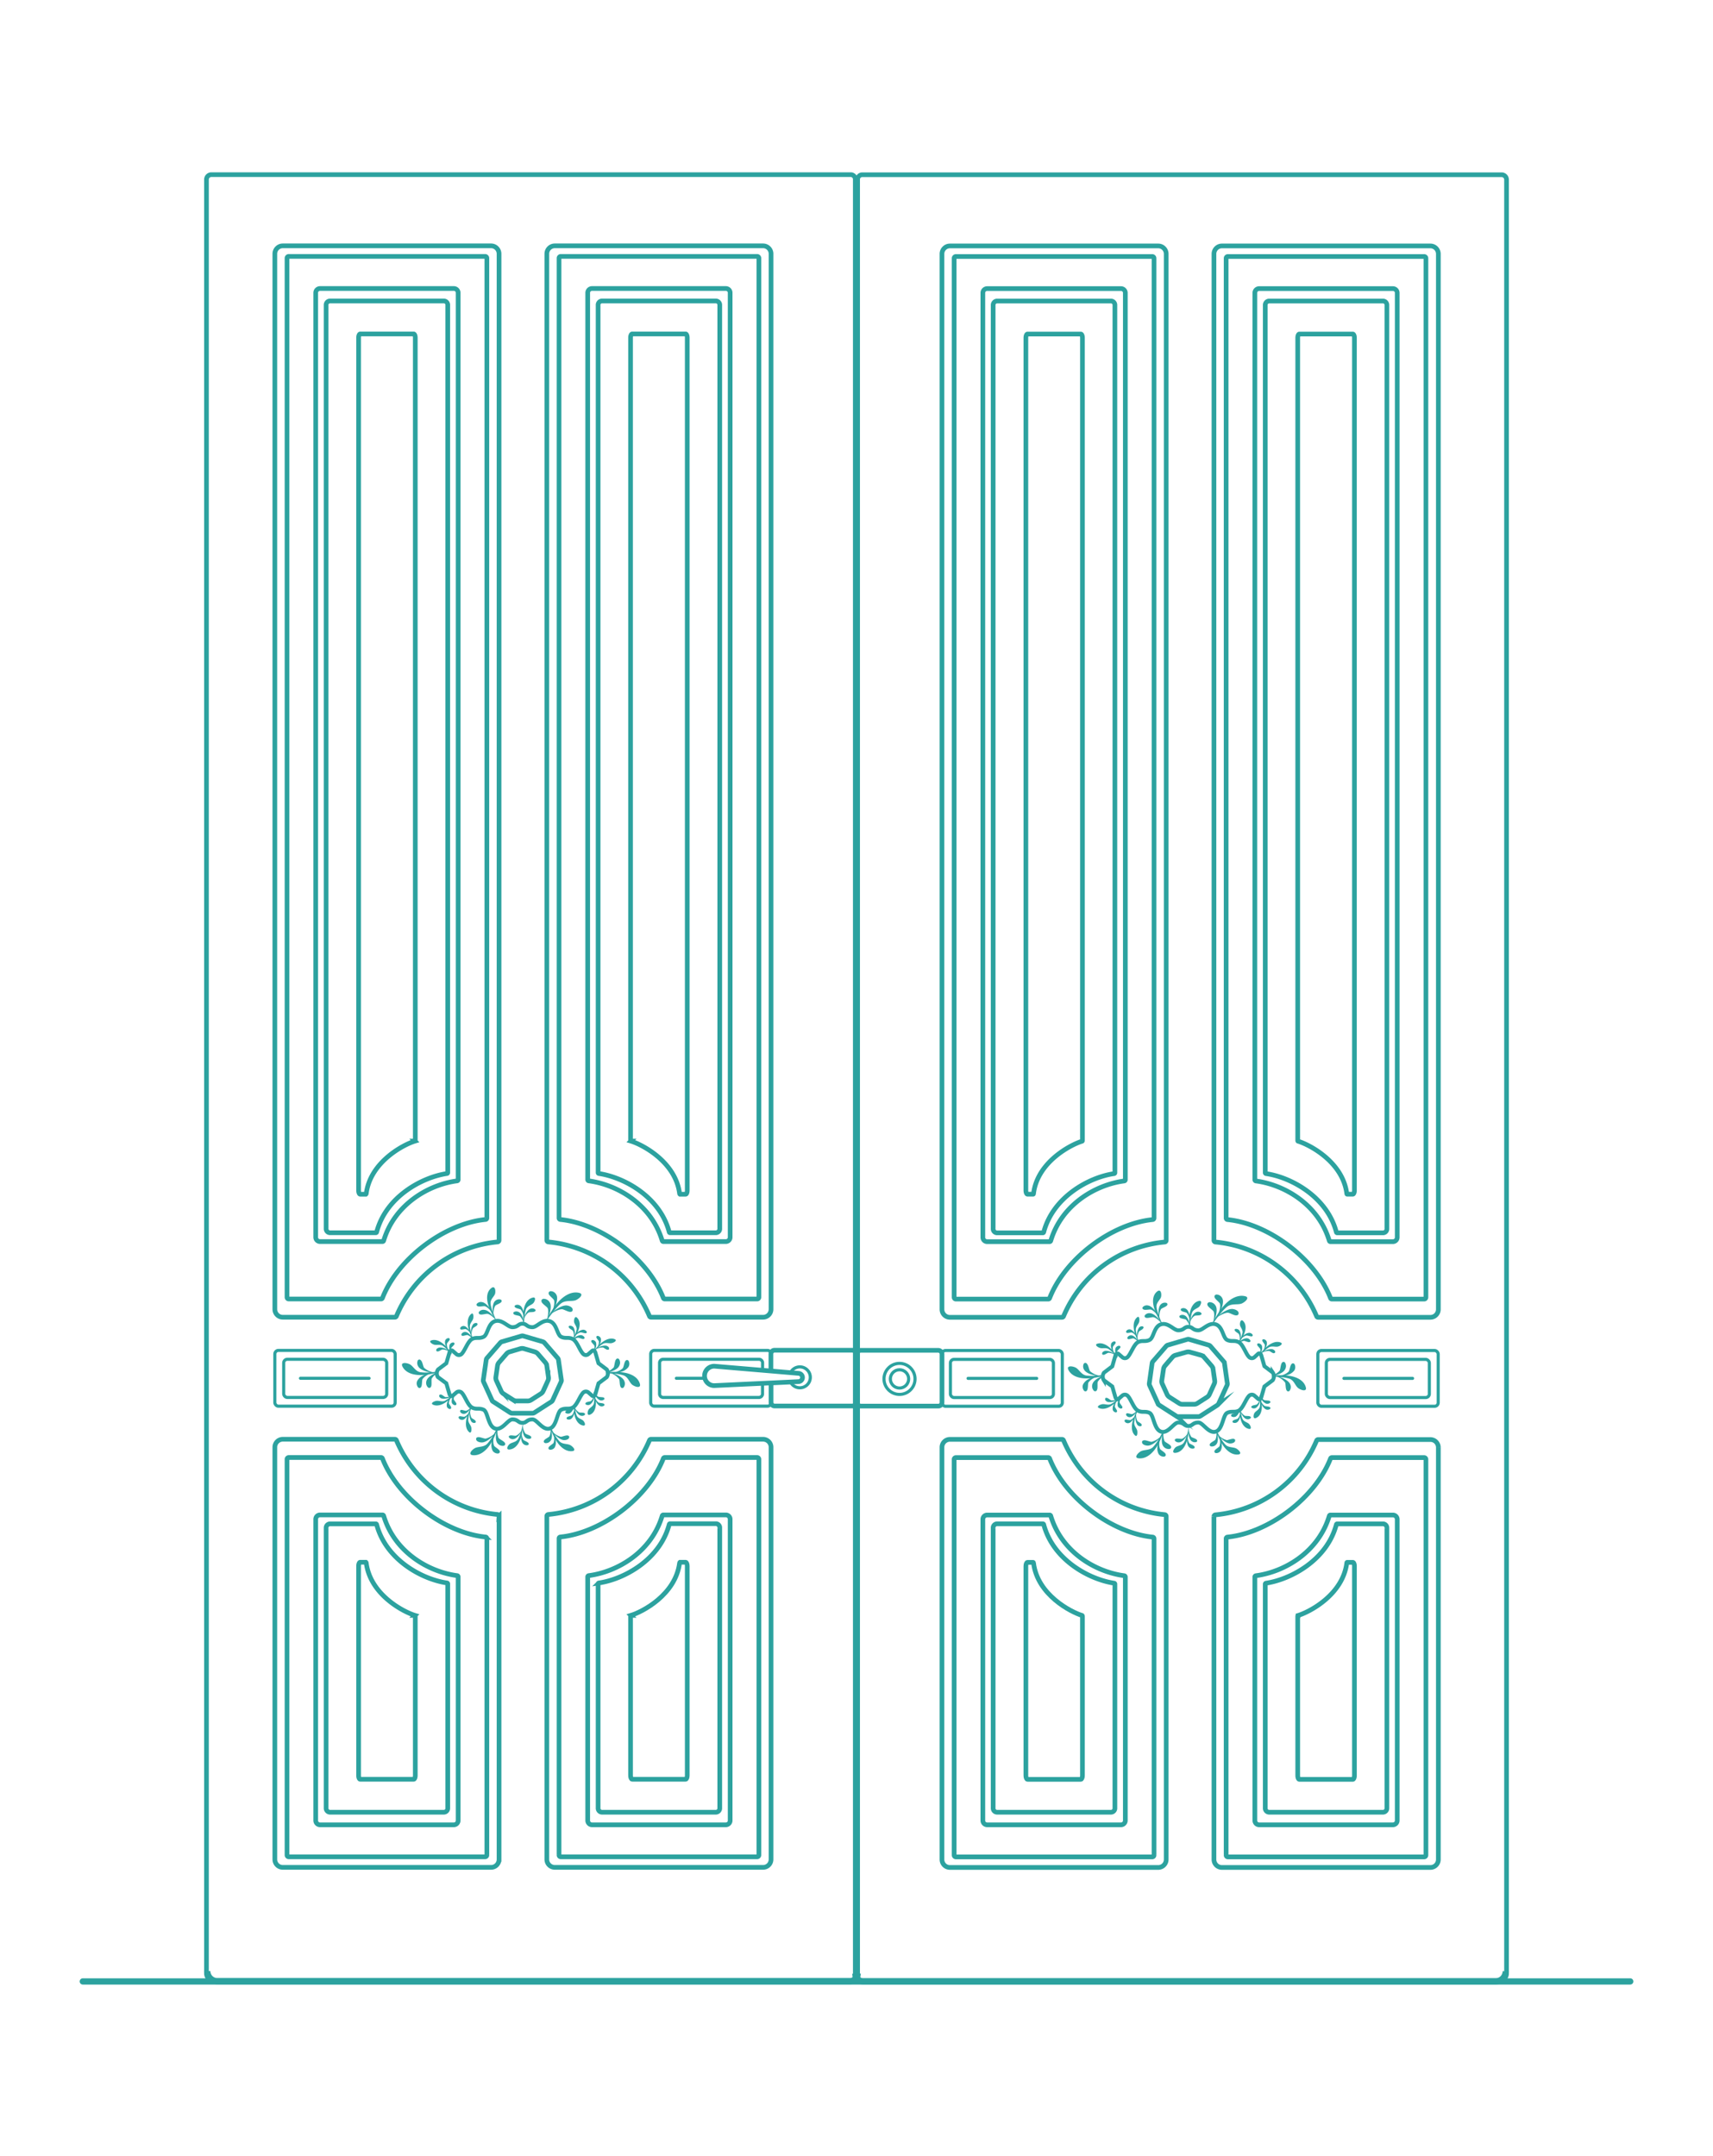 <svg id="Calque_1" data-name="Calque 1" xmlns="http://www.w3.org/2000/svg" viewBox="0 0 548.49 690.38"><defs><style>.cls-1{fill:#2ca29f}.cls-2,.cls-3,.cls-4,.cls-5,.cls-6{fill:none;stroke:#2ca29f;stroke-miterlimit:10}.cls-2{stroke-width:1.5px}.cls-4{stroke-linecap:round}.cls-5{stroke-width:1.25px}.cls-6{stroke-width:2px}</style></defs><path class="cls-1" d="M272.39 56.68a.72.72 0 01.72.72v575.31a1 1 0 01-1 1H68.61a1.76 1.76 0 01-1.75-1.75V57.5a.82.82 0 01.82-.82h204.71m0-1.5H67.68a2.32 2.32 0 00-2.32 2.32v574.43a3.26 3.26 0 003.25 3.25h203.53a2.47 2.47 0 002.47-2.47V57.4a2.22 2.22 0 00-2.22-2.22z"/><path class="cls-2" d="M159.79 397.18V81.28a2.55 2.55 0 00-2.55-2.55h-66.7A2.55 2.55 0 0088 81.28v338a2.55 2.55 0 002.54 2.55h35.9a.53.53 0 00.49-.33 39.09 39.09 0 0132.37-23.78.53.53 0 00.49-.54z"/><path class="cls-2" d="M155.89 390.06V82.66a.56.56 0 00-.56-.55H92.46a.56.56 0 00-.56.55v332.78a.56.56 0 00.56.55H122a.48.48 0 00.45-.3c4.92-12.67 19.84-23.84 33-25.16a.46.46 0 00.44-.47z"/><path class="cls-2" d="M146.7 377.77v-284a1.38 1.38 0 00-1.38-1.38h-42.85a1.38 1.38 0 00-1.38 1.38v302.45a1.38 1.38 0 001.38 1.38h20a.4.4 0 00.38-.28c3.46-11.56 14.25-17.94 23.54-19.16a.4.4 0 00.31-.39z"/><path class="cls-2" d="M143.13 375.81a.28.28 0 00.24-.28V97.73a1.27 1.27 0 00-1.18-1.35H105.6a1.27 1.27 0 00-1.18 1.35v295.7a1.27 1.27 0 001.18 1.35h14.73a.28.28 0 00.27-.21c2.98-11.36 14.53-17.57 22.53-18.76z"/><path class="cls-2" d="M132.87 365.43c.06 0 .1-.13.1-.26v-257c0-.68-.23-1.22-.51-1.22h-17.13c-.28 0-.51.54-.51 1.22v273.05c0 .67.23 1.22.51 1.22h1.82s.1-.08.12-.2c1.31-10.24 12.07-15.75 15.6-16.81zm42.22 31.75V81.28a2.55 2.55 0 012.54-2.55h66.7a2.55 2.55 0 012.55 2.55v338a2.55 2.55 0 01-2.55 2.55h-35.89a.53.53 0 01-.49-.33 39.09 39.09 0 00-32.37-23.78.53.53 0 01-.49-.54z"/><path class="cls-2" d="M179 390.06V82.66a.56.56 0 01.56-.55h62.87a.56.56 0 01.56.55v332.78a.56.56 0 01-.56.55h-29.58a.48.48 0 01-.45-.3c-4.92-12.67-19.85-23.84-33-25.16a.46.46 0 01-.4-.47z"/><path class="cls-2" d="M188.18 377.77v-284a1.38 1.38 0 011.38-1.38h42.85a1.38 1.38 0 011.38 1.38v302.45a1.38 1.38 0 01-1.38 1.38h-20a.4.4 0 01-.38-.28c-3.46-11.56-14.25-17.94-23.54-19.16a.4.4 0 01-.31-.39z"/><path class="cls-2" d="M191.75 375.81a.28.28 0 01-.24-.28V97.73a1.27 1.27 0 011.18-1.35h36.59a1.27 1.27 0 011.18 1.35v295.7a1.27 1.27 0 01-1.18 1.35h-14.73a.28.28 0 01-.27-.21c-2.98-11.36-14.53-17.57-22.53-18.76z"/><path class="cls-2" d="M202 365.43c-.06 0-.1-.13-.1-.26v-257c0-.68.23-1.22.51-1.22h17.13c.28 0 .51.54.51 1.22v273.05c0 .67-.23 1.22-.51 1.22h-1.82s-.1-.08-.12-.2c-1.3-10.24-12.06-15.75-15.6-16.81zm-42.21 120.13v109.9a2.55 2.55 0 01-2.55 2.55h-66.7a2.55 2.55 0 01-2.54-2.55v-132a2.55 2.55 0 012.54-2.55h35.9a.53.53 0 01.49.33A39.09 39.09 0 00159.3 485a.53.53 0 01.49.56z"/><path class="cls-2" d="M155.89 492.68v101.4a.56.56 0 01-.56.55H92.46a.56.56 0 01-.56-.55V467.3a.56.56 0 01.56-.55H122a.48.48 0 01.45.3c4.92 12.67 19.84 23.84 33 25.16a.46.46 0 01.44.47z"/><path class="cls-2" d="M146.7 505v78a1.38 1.38 0 01-1.38 1.38h-42.85a1.38 1.38 0 01-1.38-1.38v-96.48a1.38 1.38 0 011.38-1.38h20a.4.4 0 01.38.28c3.46 11.56 14.25 17.94 23.54 19.16a.4.4 0 01.31.42z"/><path class="cls-2" d="M143.13 506.93a.28.28 0 01.24.28V579a1.27 1.27 0 01-1.18 1.35H105.6a1.27 1.27 0 01-1.18-1.35v-89.7a1.27 1.27 0 011.18-1.3h14.73a.28.28 0 01.27.21c2.98 11.32 14.53 17.55 22.53 18.72z"/><path class="cls-2" d="M132.87 517.31c.06 0 .1.13.1.26v51c0 .68-.23 1.22-.51 1.22h-17.13c-.28 0-.51-.54-.51-1.22v-67.05c0-.67.23-1.22.51-1.22h1.82s.1.08.12.2c1.31 10.29 12.07 15.75 15.6 16.81zm42.22-31.75v109.9a2.55 2.55 0 002.54 2.55h66.7a2.55 2.55 0 002.55-2.55v-132a2.55 2.55 0 00-2.55-2.55h-35.89a.53.53 0 00-.49.33A39.09 39.09 0 01175.58 485a.53.53 0 00-.49.56z"/><path class="cls-2" d="M179 492.68v101.4a.56.56 0 00.56.55h62.87a.56.56 0 00.56-.55V467.3a.56.56 0 00-.56-.55h-29.58a.48.48 0 00-.45.3c-4.92 12.67-19.85 23.84-33 25.16a.46.46 0 00-.4.47z"/><path class="cls-2" d="M188.18 505v78a1.38 1.38 0 001.38 1.38h42.85a1.38 1.38 0 001.38-1.38v-96.48a1.38 1.38 0 00-1.38-1.38h-20a.4.4 0 00-.38.28c-3.46 11.56-14.25 17.94-23.54 19.16a.4.4 0 00-.31.42z"/><path class="cls-2" d="M191.75 506.93a.28.28 0 00-.24.28V579a1.27 1.27 0 001.18 1.35h36.59a1.27 1.27 0 001.18-1.35v-89.7a1.27 1.27 0 00-1.18-1.35h-14.73a.28.28 0 00-.27.21c-2.98 11.37-14.53 17.6-22.53 18.77z"/><path class="cls-2" d="M202 517.31c-.06 0-.1.13-.1.26v51c0 .68.23 1.22.51 1.22h17.13c.28 0 .51-.54.51-1.22v-67.05c0-.67-.23-1.22-.51-1.22h-1.82s-.1.08-.12.2c-1.3 10.29-12.06 15.75-15.6 16.81z"/><path class="cls-3" d="M246.88 439.05v-5.44a1.14 1.14 0 00-1.15-1.15h-36.22a1.15 1.15 0 00-1.16 1.15v15.55a1.15 1.15 0 001.16 1.15h36.22a1.14 1.14 0 001.15-1.15v-6.29"/><path class="cls-3" d="M244.17 438.82v-2.37a1.14 1.14 0 00-1.17-1.15h-30.65a1.15 1.15 0 00-1.16 1.15v9.91a1.16 1.16 0 001.16 1.16H243a1.15 1.15 0 001.15-1.16V443"/><path class="cls-4" d="M216.57 441.38h9.09"/><path class="cls-2" d="M246.88 442.87v6.24a1.16 1.16 0 001.16 1.15h24.87a1.16 1.16 0 001.15-1.15v-15.55a1.16 1.16 0 00-1.15-1.16H248a1.16 1.16 0 00-1.16 1.16v5.49"/><rect class="cls-3" x="88" y="432.46" width="38.53" height="17.86" rx="1.15"/><rect class="cls-3" x="90.84" y="435.3" width="32.98" height="12.22" rx="1.15"/><path class="cls-4" d="M96.21 441.38h21.96"/><path class="cls-1" d="M480.81 56.71a.82.82 0 01.82.82V632a1.75 1.75 0 01-1.75 1.75H276.35a1 1 0 01-1-1V57.43a.72.72 0 01.72-.72h204.7m0-1.5H276.11a2.21 2.21 0 00-2.22 2.22v575.31a2.47 2.47 0 002.46 2.47h203.53a3.25 3.25 0 003.25-3.25V57.53a2.32 2.32 0 00-2.32-2.32z"/><path class="cls-2" d="M388.7 397.21V81.31a2.55 2.55 0 012.55-2.55H458a2.55 2.55 0 012.55 2.55v338a2.55 2.55 0 01-2.55 2.55h-35.94a.52.52 0 01-.49-.33 39.06 39.06 0 00-32.38-23.78.53.53 0 01-.49-.54z"/><path class="cls-2" d="M392.6 390.09V82.69a.56.56 0 01.56-.55H456a.56.56 0 01.57.55v332.78a.56.56 0 01-.57.55h-29.54a.46.46 0 01-.44-.31c-4.93-12.66-19.85-23.83-33-25.15a.48.48 0 01-.42-.47z"/><path class="cls-2" d="M401.79 377.8v-284a1.38 1.38 0 011.38-1.38H446a1.38 1.38 0 011.38 1.38v302.45a1.38 1.38 0 01-1.38 1.38h-20a.39.39 0 01-.37-.29c-3.47-11.56-14.26-17.93-23.54-19.15a.4.4 0 01-.3-.39z"/><path class="cls-2" d="M405.37 375.84a.29.29 0 01-.25-.28V97.75a1.28 1.28 0 011.18-1.35h36.6a1.27 1.27 0 011.17 1.35v295.71a1.26 1.26 0 01-1.17 1.35h-14.74a.3.3 0 01-.27-.22c-2.97-11.35-14.52-17.59-22.52-18.75z"/><path class="cls-2" d="M415.63 365.46c-.07 0-.11-.13-.11-.26v-257c0-.68.23-1.22.52-1.22h17.12c.29 0 .52.54.52 1.22v273c0 .68-.23 1.23-.52 1.23h-1.81c-.06 0-.11-.08-.12-.2-1.31-10.23-12.08-15.71-15.6-16.77zm-42.22 31.75V81.31a2.55 2.55 0 00-2.55-2.55h-66.7a2.55 2.55 0 00-2.55 2.55v338a2.55 2.55 0 002.55 2.55h35.89a.52.52 0 00.49-.33 39.06 39.06 0 0132.38-23.78.53.53 0 00.49-.54z"/><path class="cls-2" d="M369.51 390.09V82.69a.56.56 0 00-.57-.55h-62.87a.56.56 0 00-.56.55v332.78a.56.56 0 00.56.55h29.57a.48.48 0 00.45-.31c4.93-12.66 19.85-23.83 33-25.15a.48.48 0 00.42-.47z"/><path class="cls-2" d="M360.32 377.8v-284a1.38 1.38 0 00-1.38-1.38h-42.86a1.38 1.38 0 00-1.38 1.38v302.45a1.38 1.38 0 001.38 1.38h20a.39.39 0 00.37-.29c3.46-11.56 14.26-17.93 23.54-19.15a.4.4 0 00.33-.39z"/><path class="cls-2" d="M356.74 375.84a.28.28 0 00.24-.28V97.75a1.27 1.27 0 00-1.17-1.35h-36.6a1.28 1.28 0 00-1.21 1.35v295.71a1.27 1.27 0 001.18 1.35h14.73a.3.3 0 00.28-.22c3-11.35 14.55-17.59 22.55-18.75z"/><path class="cls-2" d="M346.48 365.46c.06 0 .11-.13.11-.26v-257c0-.68-.23-1.22-.52-1.22H329c-.29 0-.52.54-.52 1.22v273c0 .68.23 1.23.52 1.23h1.81c.06 0 .11-.08.12-.2 1.26-10.23 12.07-15.71 15.55-16.77zm42.22 120.13v109.9a2.55 2.55 0 002.55 2.55H458a2.55 2.55 0 002.55-2.55v-132A2.55 2.55 0 00458 461h-35.94a.52.52 0 00-.49.33 39.1 39.1 0 01-32.38 23.78.53.53 0 00-.49.48z"/><path class="cls-2" d="M392.6 492.71v101.4a.56.56 0 00.56.55H456a.56.56 0 00.57-.55V467.33a.56.56 0 00-.57-.55h-29.54a.47.47 0 00-.44.3c-4.93 12.67-19.85 23.84-33 25.16a.47.47 0 00-.42.47z"/><path class="cls-2" d="M401.79 505v78a1.38 1.38 0 001.38 1.38H446a1.38 1.38 0 001.38-1.38v-96.45a1.38 1.38 0 00-1.38-1.38h-20a.38.38 0 00-.37.28c-3.47 11.56-14.26 17.94-23.54 19.16a.4.4 0 00-.3.39z"/><path class="cls-2" d="M405.37 507a.29.29 0 00-.25.28V579a1.27 1.27 0 001.18 1.35h36.6a1.26 1.26 0 001.17-1.35v-89.67a1.26 1.26 0 00-1.17-1.33h-14.74a.29.29 0 00-.27.21c-2.97 11.35-14.52 17.58-22.52 18.79z"/><path class="cls-2" d="M415.63 517.34c-.07 0-.11.13-.11.26v51c0 .67.23 1.22.52 1.22h17.12c.29 0 .52-.55.52-1.22v-67.05c0-.67-.23-1.22-.52-1.22h-1.81c-.06 0-.11.08-.12.2-1.31 10.29-12.08 15.75-15.6 16.81zm-42.22-31.75v109.9a2.55 2.55 0 01-2.55 2.55h-66.7a2.55 2.55 0 01-2.55-2.55v-132a2.55 2.55 0 012.55-2.55h35.89a.52.52 0 01.49.33 39.1 39.1 0 0032.38 23.78.53.53 0 01.49.54z"/><path class="cls-2" d="M369.51 492.71v101.4a.56.56 0 01-.57.55h-62.87a.56.56 0 01-.56-.55V467.33a.56.56 0 01.56-.55h29.57a.48.48 0 01.45.3c4.93 12.67 19.85 23.84 33 25.16a.47.47 0 01.42.47z"/><path class="cls-2" d="M360.32 505v78a1.38 1.38 0 01-1.38 1.38h-42.86a1.38 1.38 0 01-1.38-1.38v-96.45a1.38 1.38 0 011.38-1.38h20a.38.38 0 01.37.28c3.46 11.56 14.26 17.94 23.54 19.16a.4.4 0 01.33.39z"/><path class="cls-2" d="M356.74 507a.28.28 0 01.24.28V579a1.26 1.26 0 01-1.17 1.35h-36.6A1.27 1.27 0 01318 579v-89.67a1.27 1.27 0 011.18-1.34h14.73a.29.29 0 01.28.21c3 11.36 14.55 17.59 22.55 18.8z"/><path class="cls-2" d="M346.48 517.34c.06 0 .11.13.11.26v51c0 .67-.23 1.22-.52 1.22H329c-.29 0-.52-.55-.52-1.22v-67.05c0-.67.23-1.22.52-1.22h1.81c.06 0 .11.08.12.2 1.26 10.29 12.07 15.75 15.55 16.81z"/><rect class="cls-3" x="301.61" y="432.48" width="38.53" height="17.86" rx="1.15" transform="rotate(-180 320.875 441.415)"/><rect class="cls-3" x="304.32" y="435.32" width="32.98" height="12.22" rx="1.15" transform="rotate(-180 320.81 441.435)"/><path class="cls-4" d="M331.93 441.41h-21.96"/><rect class="cls-3" x="421.97" y="432.48" width="38.53" height="17.86" rx="1.15" transform="rotate(-180 441.235 441.415)"/><rect class="cls-3" x="424.68" y="435.32" width="32.98" height="12.22" rx="1.15" transform="rotate(-180 441.17 441.435)"/><path class="cls-4" d="M452.29 441.41h-21.96"/><path class="cls-3" d="M253.11 439.58a3.35 3.35 0 110 3"/><rect class="cls-2" x="274.44" y="432.43" width="27.18" height="17.86" rx="1.15"/><circle class="cls-3" cx="288.02" cy="441.58" r="4.97"/><circle class="cls-3" cx="288.02" cy="441.58" r="2.93"/><path class="cls-2" d="M228.68 443.73a3.11 3.11 0 01-3-2.37 3.06 3.06 0 01-.09-.74 3.11 3.11 0 013.11-3.11l15.48 1.31 8.55.73 3 .26a1.32 1.32 0 011.22 1.32 1.32 1.32 0 01-1.27 1.32l-2.61.13-8.9.42zm-61.74-15.88l-6.24 1.83a1 1 0 00-.51.33l-4.26 4.91a1 1 0 00-.25.56l-.93 6.44a1 1 0 00.09.6l2.7 5.91a1 1 0 00.4.46l5.47 3.52a1.06 1.06 0 00.58.17h6.51a1.12 1.12 0 00.58-.17l5.47-3.52a1.12 1.12 0 00.4-.46l2.7-5.91a1 1 0 00.09-.6l-.93-6.44a1.14 1.14 0 00-.25-.56L174.3 430a1.08 1.08 0 00-.51-.33l-6.24-1.83a1.06 1.06 0 00-.61.01z"/><path class="cls-2" d="M166.69 431.88l-3.57 1.05a2 2 0 00-.92.59l-2.44 2.82a2 2 0 00-.46 1l-.53 3.68a2 2 0 00.16 1.09l1.55 3.39a1.91 1.91 0 00.71.83l3.14 2a2 2 0 001 .31h3.73a2 2 0 001-.31l3.13-2a1.87 1.87 0 00.72-.83l1.55-3.39a1.94 1.94 0 00.15-1.09l-.53-3.68a2 2 0 00-.45-1l-2.44-2.82a2.06 2.06 0 00-.92-.59l-3.58-1.05a2.05 2.05 0 00-1 0z"/><path class="cls-5" d="M194.29 441l-2.65 2-1 3.44c-.19.64-.71.87-1.09.48l-1.09-.95a1.25 1.25 0 00-1.84.13c-1 1.1-1.94 4-3.25 4.67s-2.3 0-3.68.7-1.38 5.33-3.68 6-4.06-2.92-5.52-2.92c-1.84 0-1.84 1.11-3.22 1.11-1.38 0-1.38-1.11-3.21-1.11-1.46 0-3.22 3.62-5.52 2.92s-2.3-5.33-3.68-6-2.3 0-3.68-.7-2.23-3.57-3.25-4.67a1.25 1.25 0 00-1.84-.13l-1.1.95c-.38.38-.89.16-1.08-.48l-1-3.44-2.7-2a2.21 2.21 0 01.05-2.43l2.65-2 1-3.44c.18-.64.7-.87 1.08-.48l1.09.95a1.25 1.25 0 001.84-.13c1-1.1 1.94-4 3.25-4.67s2.3 0 3.68-.7 1.38-4.33 3.68-5 4.06 1.92 5.52 1.92c1.84 0 1.84-1.11 3.22-1.11 1.38 0 1.38 1.11 3.22 1.11 1.45 0 3.21-2.63 5.51-1.92s2.3 4.32 3.68 5 2.3 0 3.68.7 2.23 3.57 3.25 4.66a1.25 1.25 0 001.85.13l1.09-.94c.38-.39.89-.16 1.08.48l1 3.44 2.65 2a2.21 2.21 0 01.01 2.43z"/><path class="cls-1" d="M175.07 422.84s.84-2.69.29-3.9c-.21-.47-1.69-1.34-1.93-2-.16-.42-.1-.79.51-1a2.22 2.22 0 012 1c1 1.4-.07 4.56-.89 5.85"/><path class="cls-1" d="M176.8 420.09s1-2.51.59-3.7c-.16-.46-1.5-1.39-1.69-2-.11-.41 0-.75.57-.9a2.07 2.07 0 011.85 1.1c.84 1.4-.44 4.35-1.32 5.52m-.57.77s2.35-1.63 3.72-1.61c.54 0 1.92.88 2.64.85.47 0 .8-.19.78-.75s-.71-1.09-1.72-1.28c-1.72-.31-4.44 1.68-5.42 2.79"/><path class="cls-1" d="M174.48 423.81a32.15 32.15 0 012.82-5c2.43-3.61 5.51-5.46 8.18-4.77 1.47.37.22 1.69-1 2.28s-3.2-.07-4.71 1c-2.02 1.47-5.29 6.49-5.29 6.49zm-6.75.09a5.45 5.45 0 00-1.26-2.39c-.3-.22-1.49-.29-1.88-.59a.45.45 0 01-.06-.74 1.61 1.61 0 011.58 0c1.1.52 1.63 2.72 1.62 3.73"/><path class="cls-1" d="M167.74 421.75a5.15 5.15 0 00-1-2.36c-.27-.23-1.4-.37-1.74-.69s-.3-.44 0-.7a1.5 1.5 0 011.5.09c1 .57 1.34 2.7 1.25 3.66m-.06.64s.79-1.67 1.61-2.08c.32-.16 1.46-.05 1.87-.29s.4-.35.19-.68a1.5 1.5 0 00-1.49-.23c-1.13.33-2 2.33-2.18 3.28"/><path class="cls-1" d="M167.73 424.65a21.5 21.5 0 01-.18-3.82c.11-2.87 1.25-4.89 3.08-5.29 1-.23.75.93.23 1.66s-1.91.92-2.4 2c-.63 1.5-.73 5.45-.73 5.45zm-.35 31.83a5.48 5.48 0 00.82 2.57c.25.27 1.42.55 1.74.91a.44.44 0 01-.07.74 1.61 1.61 0 01-1.55-.27c-1-.71-1.13-3-.94-3.95"/><path class="cls-1" d="M167 458.59a5.14 5.14 0 00.58 2.5c.22.27 1.31.61 1.59 1a.41.41 0 01-.13.69 1.52 1.52 0 01-1.46-.36c-.89-.74-.84-2.89-.58-3.82m.14-.6s-1.06 1.5-1.94 1.76c-.34.1-1.45-.2-1.89-.05s-.46.29-.31.64a1.51 1.51 0 001.42.5c1.17-.13 2.39-1.95 2.72-2.85"/><path class="cls-1" d="M167.51 455.74a20.63 20.63 0 01-.5 3.79c-.61 2.8-2.09 4.59-4 4.67-1 0-.57-1.06.07-1.68s2-.57 2.72-1.58c.92-1.33 1.71-5.2 1.71-5.2zm-8.71-32.99s-1.53-1.77-2.66-2c-.44-.1-1.77.35-2.35.19-.37-.1-.6-.31-.46-.77a1.79 1.79 0 011.7-.7c1.47.07 3.23 2.21 3.77 3.3"/><path class="cls-1" d="M157.65 420.43s-1.32-1.8-2.37-2.11c-.42-.13-1.72.22-2.26 0-.35-.13-.55-.34-.38-.76a1.75 1.75 0 011.68-.57c1.4.17 2.91 2.33 3.33 3.41m.35.74s-.06-2.16.61-3c.26-.32 1.55-.71 1.87-1.15.21-.28.24-.56-.17-.82a1.78 1.78 0 00-1.73.41c-1.05.86-.92 3.41-.58 4.52"/><path class="cls-1" d="M159.21 423.57a26.44 26.44 0 01-2.26-4.06c-1.44-3.15-1.3-5.84.47-7.09 1-.69 1.31.68 1.14 1.7s-1.57 1.85-1.49 3.26c.1 1.87 2.14 6.19 2.14 6.19zm45.69 19.65c-.58-2.23-3-3.6-6.49-3.82a4.32 4.32 0 002.79-1.59 2 2 0 00.08-2 .59.59 0 00-1 0c-.42.47-.58 2-.88 2.36a4.88 4.88 0 01-2.16 1.16c-.83 0-1.59 0-2.26.09 1.36-.36 2.86-1 3.31-2.05a2.06 2.06 0 00-.07-2.1.61.61 0 00-1 .12c-.41.52-.46 2.12-.74 2.53a5.75 5.75 0 01-2.42 1.5v.35l1.82.09a6 6 0 012.36 1.78c.23.42.13 1.95.47 2.49a.58.58 0 00.95.21 2 2 0 00.27-2c-.38-1.1-2-2-3.34-2.43a12.33 12.33 0 013.11.56c1.55.59 1.81 2.4 2.9 3.1s2.64.98 2.3-.35zm-76.06-5.65c1 2.1 3.7 3.06 7.18 2.72a4.12 4.12 0 00-2.46 2 2 2 0 00.31 2 .59.59 0 001-.18c.33-.53.19-2.05.42-2.47a4.75 4.75 0 011.92-1.49c.83-.14 1.57-.29 2.23-.45-1.28.58-2.64 1.49-2.9 2.55a2.06 2.06 0 00.49 2.05.61.61 0 001-.27c.3-.58 0-2.16.24-2.61a5.66 5.66 0 012.11-1.87l-.07-.35c-.55.08-1.17.15-1.82.21a6.32 6.32 0 01-2.69-1.37c-.31-.38-.51-1.9-1-2.37-.29-.32-.61-.44-1-.06a2 2 0 00.13 2c.58 1 2.35 1.63 3.79 1.86a13.2 13.2 0 01-3.2-.05c-1.65-.34-2.26-2.08-3.48-2.6s-2.8-.51-2.2.75zM151.3 466c2.27.29 4.55-1.36 6.22-4.33a3.9 3.9 0 00.26 3 2 2 0 001.8.79c.51-.2.55-.52.39-.87-.25-.54-1.57-1.22-1.78-1.62a4.45 4.45 0 01-.14-2.32c.35-.74.64-1.42.88-2-.25 1.32-.26 2.89.46 3.65a2.06 2.06 0 001.94.69c.52-.25.52-.58.32-.93-.3-.55-1.73-1.17-2-1.57a5.09 5.09 0 01-.34-2.66l-.32-.13c-.25.48-.54 1-.85 1.57a6.3 6.3 0 01-2.62 1.43c-.48.06-1.82-.58-2.46-.47-.41.06-.69.26-.6.76s.78.89 1.7.94c1.16.07 2.64-1 3.63-2.06a13.4 13.4 0 01-1.83 2.54c-1.19 1.15-2.95.73-4.05 1.43s-1.97 1.96-.61 2.16zm31.98-1.29c-2 .25-4-1.2-5.45-3.79a3.37 3.37 0 01-.23 2.65 1.71 1.71 0 01-1.58.69c-.45-.18-.48-.45-.34-.76.22-.48 1.37-1.08 1.56-1.42a3.83 3.83 0 00.12-2c-.3-.64-.56-1.24-.77-1.77.22 1.16.23 2.54-.4 3.2a1.8 1.8 0 01-1.7.61c-.45-.22-.46-.51-.28-.82.26-.48 1.52-1 1.74-1.37a4.42 4.42 0 00.3-2.34l.28-.11c.22.42.47.9.75 1.38a5.67 5.67 0 002.29 1.26c.42 0 1.6-.52 2.16-.42.36.06.6.22.52.66s-.68.78-1.49.83c-1 .06-2.31-.91-3.18-1.8a12 12 0 001.6 2.22c1 1 2.59.64 3.56 1.26s1.73 1.69.54 1.84zm5.6-11.66c1.41-.54 2.08-2.21 1.9-4.44a2.81 2.81 0 001.31 1.65 1.32 1.32 0 001.33-.11.37.37 0 00-.11-.62c-.35-.23-1.36-.21-1.64-.37a3.2 3.2 0 01-1-1.28c-.08-.53-.18-1-.27-1.44a3.38 3.38 0 001.66 1.95 1.41 1.41 0 001.38-.22c.2-.3.08-.49-.17-.63s-1.44-.12-1.74-.27a3.77 3.77 0 01-1.22-1.42h-.24c.05.35.09.75.12 1.17a3.72 3.72 0 01-.95 1.64c-.25.18-1.27.24-1.59.5a.37.37 0 00-.05.63 1.38 1.38 0 001.34 0 3.35 3.35 0 001.28-2.33 8 8 0 01-.07 2c-.24 1-1.41 1.35-1.77 2.1s-.38 1.82.5 1.49zm-4.1-31.05c1.09 1.05 1.07 2.85.05 4.83a2.85 2.85 0 011.85-1 1.32 1.32 0 011.18.62c.1.33-.07.47-.34.52s-1.34-.33-1.65-.28a3.22 3.22 0 00-1.39.81c-.28.46-.55.86-.8 1.22a3.33 3.33 0 012.28-1.16 1.42 1.42 0 011.19.73c.07.35-.12.48-.41.52s-1.37-.44-1.7-.42a3.68 3.68 0 00-1.67.84l-.21-.11c.17-.31.37-.67.56-1a3.76 3.76 0 00-.25-1.88c-.17-.27-1.08-.71-1.28-1.07s-.13-.46.19-.6a1.36 1.36 0 011.24.5 3.38 3.38 0 01.3 2.64 7.7 7.7 0 00.71-1.9c.17-1-.79-1.78-.83-2.61s.33-1.88.98-1.2zm12.04 6.86c-1.4-.57-3.21.12-4.89 1.75a2.62 2.62 0 00.45-2 1.21 1.21 0 00-1-.8c-.37 0-.46.24-.43.49s.76 1.05.82 1.34a3 3 0 01-.38 1.52c-.38.41-.7.8-1 1.15a3 3 0 00.45-2.42 1.29 1.29 0 00-1.11-.77c-.39.07-.46.28-.4.54s.88 1 1 1.34a3.49 3.49 0 01-.32 1.78l.18.13.81-.91a4.45 4.45 0 012-.48c.32 0 1 .68 1.48.71s.5 0 .54-.38-.32-.71-.9-.9a4.08 4.08 0 00-2.75.72 9 9 0 011.69-1.32c1-.55 2 0 2.9-.25s1.7-.91.86-1.24zm-58.18 20.97c1.36.65 3.22.07 5-1.46a2.61 2.61 0 00-.58 2 1.16 1.16 0 00.94.86c.37 0 .47-.21.45-.46 0-.4-.68-1.1-.71-1.39a3 3 0 01.48-1.49c.41-.4.76-.76 1.06-1.1a3.08 3.08 0 00-.62 2.4 1.27 1.27 0 001.06.83c.38-.05.47-.25.43-.52s-.8-1.09-.86-1.39a3.29 3.29 0 01.45-1.75l-.18-.15c-.27.25-.59.53-.93.82a4.65 4.65 0 01-2 .37c-.32-.07-1-.74-1.44-.81-.27 0-.5 0-.56.36s.27.72.83.94a4.1 4.1 0 002.81-.56 9.78 9.78 0 01-1.79 1.23c-1 .48-2-.14-2.91.08s-1.74.8-.93 1.19zm11.54 8.76c-1.12-1-1.28-2.95-.54-5.18-.45.65-1 1.24-1.59 1.28a1.22 1.22 0 01-1.16-.54c-.12-.36 0-.52.27-.6s1.26.22 1.55.14a3.07 3.07 0 001.2-1c.21-.52.42-1 .61-1.39-.54.75-1.3 1.49-2 1.48a1.27 1.27 0 01-1.17-.67c-.1-.37.06-.53.32-.6s1.31.34 1.61.28a3.43 3.43 0 001.46-1.07l.2.1c-.13.35-.27.75-.41 1.17a4.65 4.65 0 00.41 2c.18.27 1.07.65 1.29 1s.17.48-.12.66a1.13 1.13 0 01-1.19-.42 4.09 4.09 0 01-.54-2.8 10 10 0 00-.46 2.11c-.06 1.15.9 1.84 1 2.73s-.08 1.93-.74 1.32zm36.5-2.08c-1.51-.28-2.53-1.8-2.84-4a2.72 2.72 0 01-.92 1.85 1.37 1.37 0 01-1.33.13.37.37 0 010-.63c.29-.29 1.29-.45 1.53-.65a3.06 3.06 0 00.67-1.44v-1.45a3.25 3.25 0 01-1.21 2.21 1.43 1.43 0 01-1.4 0 .39.39 0 010-.65c.33-.29 1.39-.38 1.65-.58a3.47 3.47 0 00.88-1.61h.24c0 .35.08.75.14 1.17a3.89 3.89 0 001.29 1.44c.29.13 1.3 0 1.67.21a.38.38 0 01.19.6 1.33 1.33 0 01-1.31.24c-.75-.19-1.41-1.19-1.77-2a8.45 8.45 0 00.51 2c.47 1 1.68 1.07 2.2 1.74s.7 1.59-.19 1.42zm-35.85-35.69c-1.15 1-1.37 2.91-.69 5.13-.43-.66-1-1.25-1.57-1.3a1.23 1.23 0 00-1.18.53c-.13.34 0 .51.25.59s1.28-.2 1.57-.11a3 3 0 011.18 1c.2.52.4 1 .58 1.38-.53-.74-1.28-1.49-2-1.49a1.32 1.32 0 00-1.2.64c-.11.37 0 .53.3.6s1.34-.31 1.64-.25a3.38 3.38 0 011.44 1.09l.21-.11c-.12-.35-.26-.74-.38-1.16a4.43 4.43 0 01.47-2c.19-.26 1.1-.63 1.33-1a.42.42 0 00-.1-.65 1.18 1.18 0 00-1.21.4 4 4 0 00-.63 2.77 9.38 9.38 0 01-.4-2.1c0-1.14 1-1.81 1.11-2.69s-.03-1.86-.72-1.27zm-12.72 8.43c1.43-.49 3.19.3 4.76 2a2.59 2.59 0 01-.31-2 1.22 1.22 0 011.05-.74c.36.06.43.26.39.51s-.83 1-.9 1.29a2.9 2.9 0 00.27 1.54c.35.44.64.84.9 1.21a3 3 0 01-.28-2.45 1.31 1.31 0 011.16-.7c.37.09.43.3.36.56s-.95 1-1.06 1.28a3.41 3.41 0 00.21 1.79l-.2.13c-.23-.28-.51-.6-.8-.92a4.52 4.52 0 00-1.94-.59c-.33 0-1.1.62-1.54.63-.28 0-.49-.08-.51-.42s.37-.68 1-.84a4 4 0 012.7.87 10.52 10.52 0 00-1.59-1.42c-1-.59-2.05-.09-2.89-.4s-1.64-1.04-.78-1.33z"/><path class="cls-6" d="M274.61 632a2.46 2.46 0 01-2.47 2.46H69.61a3.25 3.25 0 01-3.25-3.25"/><path class="cls-6" d="M273.89 632.05a2.46 2.46 0 002.46 2.46h202.53a3.24 3.24 0 003.25-3.25"/><path class="cls-2" d="M380.17 428.92l-6.24 1.83a1.19 1.19 0 00-.52.33l-4.26 4.92a1.11 1.11 0 00-.25.55L368 443a1.13 1.13 0 00.08.6l2.7 5.92a1.26 1.26 0 00.4.46l5.47 3.51a1.12 1.12 0 00.59.17h6.5a1.12 1.12 0 00.59-.17l5.47-3.51a1.15 1.15 0 00.39-.46l2.71-5.92a1.13 1.13 0 00.08-.6l-.92-6.44a1.11 1.11 0 00-.25-.55l-4.26-4.92a1.19 1.19 0 00-.52-.33l-6.24-1.83a1 1 0 00-.62-.01z"/><path class="cls-2" d="M379.92 433l-3.57 1a2 2 0 00-.93.6l-2.42 2.81a2 2 0 00-.45 1l-.55 3.69a1.91 1.91 0 00.16 1.08l1.54 3.39a2 2 0 00.72.83l3.13 2a1.9 1.9 0 001.06.31h3.72a1.9 1.9 0 001.06-.31l3.13-2a2 2 0 00.72-.83l1.54-3.39a1.91 1.91 0 00.16-1.08l-.53-3.69a1.88 1.88 0 00-.46-1l-2.43-2.81a2 2 0 00-.93-.6l-3.59-1a2.05 2.05 0 00-1.08 0z"/><path class="cls-5" d="M407.52 442l-2.66 2-1 3.44c-.18.64-.7.87-1.08.48l-1.09-.95a1.25 1.25 0 00-1.84.14c-1 1.09-1.94 4-3.25 4.66s-2.3 0-3.68.7-1.38 5.33-3.68 6-4.07-2.92-5.52-2.92c-1.84 0-1.84 1.11-3.22 1.11-1.38 0-1.38-1.11-3.22-1.11-1.45 0-3.22 3.63-5.52 2.92s-2.3-5.32-3.68-6-2.3 0-3.68-.7-2.22-3.57-3.24-4.67a1.26 1.26 0 00-1.85-.13l-1.09.95c-.38.39-.89.16-1.08-.48l-1-3.44-2.7-2a2.19 2.19 0 01.05-2.43l2.65-2 1-3.44c.19-.64.7-.86 1.08-.48l1.1.95a1.25 1.25 0 001.84-.13c1-1.1 1.94-4 3.25-4.67s2.3 0 3.68-.7 1.38-4.33 3.68-5 4.06 1.92 5.51 1.92c1.84 0 1.84-1.11 3.22-1.11 1.38 0 1.38 1.11 3.22 1.11 1.46 0 3.22-2.63 5.52-1.92s2.3 4.32 3.68 5 2.3 0 3.68.7 2.23 3.57 3.25 4.67a1.25 1.25 0 001.84.13l1.09-1c.38-.39.9-.16 1.08.48l1 3.44 2.65 2a2.23 2.23 0 01.01 2.48z"/><path class="cls-1" d="M388.3 423.91s.84-2.69.29-3.89c-.21-.48-1.69-1.35-1.94-2-.16-.42-.1-.78.51-1a2.2 2.2 0 012 1c1 1.39-.08 4.56-.89 5.84"/><path class="cls-1" d="M390 421.16s1-2.51.59-3.7c-.17-.46-1.51-1.39-1.69-2-.12-.41 0-.75.57-.9a2.07 2.07 0 011.85 1.1c.84 1.4-.44 4.35-1.32 5.52m-.54.82s2.34-1.63 3.72-1.61c.54 0 1.92.89 2.63.85.47 0 .81-.19.79-.75s-.72-1.09-1.72-1.27c-1.72-.32-4.45 1.67-5.42 2.78"/><path class="cls-1" d="M387.7 424.88a33.77 33.77 0 012.82-5c2.43-3.61 5.51-5.45 8.19-4.77 1.46.37.21 1.69-1 2.28s-3.19-.07-4.7 1c-2.01 1.48-5.31 6.49-5.31 6.49zm-6.7.12a5.57 5.57 0 00-1.25-2.39c-.31-.22-1.5-.29-1.88-.59a.44.44 0 01-.06-.74 1.59 1.59 0 011.57 0c1.11.53 1.63 2.72 1.62 3.73"/><path class="cls-1" d="M381 422.82a5.22 5.22 0 00-1-2.36c-.27-.23-1.41-.37-1.74-.69a.41.41 0 010-.7 1.5 1.5 0 011.5.09c1 .57 1.33 2.7 1.24 3.66m-.08.64s.79-1.67 1.61-2.08c.32-.16 1.45-.05 1.87-.28s.4-.36.18-.69a1.48 1.48 0 00-1.48-.23c-1.13.33-2 2.33-2.18 3.28"/><path class="cls-1" d="M381 425.72a20.41 20.41 0 01-.18-3.82c.11-2.87 1.25-4.89 3.08-5.29 1-.22.75.93.23 1.66s-1.92.92-2.4 2c-.68 1.5-.73 5.45-.73 5.45zm-.39 31.83a5.5 5.5 0 00.81 2.58c.26.26 1.42.54 1.74.91a.43.43 0 01-.07.73 1.59 1.59 0 01-1.55-.27c-1-.71-1.12-3-.93-3.95"/><path class="cls-1" d="M380.22 459.66a5.27 5.27 0 00.57 2.51c.23.26 1.32.61 1.6 1a.41.41 0 01-.13.69 1.52 1.52 0 01-1.46-.36c-.9-.74-.84-2.89-.58-3.82m.15-.68s-1.06 1.51-1.94 1.76c-.35.1-1.45-.2-1.9 0-.29.1-.46.28-.3.64a1.52 1.52 0 001.42.49c1.17-.13 2.39-1.94 2.72-2.85"/><path class="cls-1" d="M380.73 456.81a21.08 21.08 0 01-.49 3.79c-.61 2.81-2.09 4.59-4 4.67-1 0-.57-1 .07-1.68s2.05-.57 2.72-1.58c.91-1.33 1.7-5.2 1.7-5.2zM372 423.83s-1.52-1.78-2.65-2c-.44-.1-1.77.36-2.35.19-.38-.1-.61-.31-.46-.76a1.77 1.77 0 011.7-.71c1.47.07 3.23 2.21 3.76 3.31"/><path class="cls-1" d="M370.87 421.5s-1.31-1.8-2.37-2.11c-.41-.12-1.71.22-2.25 0-.35-.12-.56-.34-.38-.76a1.76 1.76 0 011.68-.57c1.4.17 2.9 2.33 3.32 3.41m.3.74s-.05-2.16.61-3c.27-.32 1.55-.71 1.87-1.14a.5.5 0 00-.17-.83 1.81 1.81 0 00-1.73.41c-1 .86-.91 3.42-.58 4.52"/><path class="cls-1" d="M372.44 424.64a26.94 26.94 0 01-2.27-4.06c-1.43-3.15-1.29-5.84.47-7.09 1-.68 1.32.68 1.15 1.7s-1.57 1.85-1.49 3.26c.1 1.87 2.14 6.19 2.14 6.19zm45.68 19.65c-.58-2.22-3-3.6-6.48-3.82a4.35 4.35 0 002.79-1.59 2 2 0 00.07-2 .59.59 0 00-1 0c-.43.47-.58 2-.88 2.36a5.05 5.05 0 01-2.16 1.17c-.84 0-1.6 0-2.26.08 1.36-.36 2.86-1 3.31-2.05a2.08 2.08 0 00-.07-2.1.62.62 0 00-1 .12c-.4.52-.45 2.12-.74 2.53a5.63 5.63 0 01-2.42 1.5v.36c.56 0 1.18 0 1.83.08a5.86 5.86 0 012.35 1.78c.24.42.13 1.95.48 2.49a.58.58 0 00.95.21 2 2 0 00.26-2c-.37-1.1-2-2-3.34-2.43a13.19 13.19 0 013.11.56c1.55.59 1.81 2.4 2.91 3.1s2.64.98 2.29-.35zm-76.05-5.65c1 2.1 3.7 3.06 7.17 2.72a4.15 4.15 0 00-2.46 2 2 2 0 00.32 2 .59.59 0 001-.18c.33-.53.19-2.05.42-2.46a4.61 4.61 0 011.92-1.5c.82-.13 1.57-.29 2.22-.44-1.28.57-2.63 1.48-2.89 2.54a2.11 2.11 0 00.48 2.06.61.61 0 001-.28c.31-.58.05-2.16.25-2.61a5.41 5.41 0 012.11-1.86l-.07-.35c-.55.07-1.18.14-1.83.2a6.23 6.23 0 01-2.68-1.37c-.31-.38-.51-1.89-1-2.37a.61.61 0 00-1-.06 1.93 1.93 0 00.12 2c.59 1 2.36 1.63 3.79 1.86a13.13 13.13 0 01-3.19-.05c-1.66-.34-2.27-2.08-3.49-2.6s-2.79-.5-2.19.75zM364.52 467c2.28.3 4.56-1.36 6.23-4.32a3.79 3.79 0 00.26 3 2 2 0 001.8.79c.51-.2.54-.52.38-.87-.24-.54-1.56-1.22-1.77-1.62a4.35 4.35 0 01-.14-2.32c.35-.74.64-1.41.88-2-.25 1.33-.27 2.89.45 3.65a2.07 2.07 0 001.95.69.59.59 0 00.32-.93c-.3-.55-1.73-1.16-2-1.56a5 5 0 01-.34-2.67l-.32-.13c-.25.48-.54 1-.86 1.57a6.4 6.4 0 01-2.61 1.44c-.48.05-1.83-.59-2.46-.48-.42.07-.69.26-.6.76s.78.89 1.7.95c1.16.06 2.64-1 3.63-2.07a13.4 13.4 0 01-1.83 2.54c-1.19 1.15-2.95.73-4.05 1.43s-1.97 2.02-.62 2.15zm31.99-1.22c-2 .26-4-1.2-5.46-3.79a3.33 3.33 0 01-.23 2.65 1.69 1.69 0 01-1.57.69c-.45-.18-.48-.45-.34-.76.22-.48 1.37-1.07 1.55-1.42a3.82 3.82 0 00.13-2c-.31-.64-.56-1.24-.77-1.77.22 1.17.23 2.54-.4 3.2a1.8 1.8 0 01-1.7.61c-.46-.22-.46-.51-.29-.82.27-.48 1.52-1 1.75-1.37a4.42 4.42 0 00.29-2.34l.29-.11c.22.42.47.9.74 1.38a5.66 5.66 0 002.3 1.26c.42 0 1.6-.51 2.15-.42.37.06.61.23.53.66s-.68.79-1.49.83c-1 .06-2.31-.9-3.18-1.8a11.52 11.52 0 001.6 2.22c1 1 2.59.64 3.55 1.26s1.74 1.69.55 1.84zm5.59-11.65c1.42-.55 2.09-2.22 1.91-4.44a2.87 2.87 0 001.31 1.65 1.35 1.35 0 001.33-.12.37.37 0 00-.11-.62c-.35-.23-1.37-.21-1.64-.37a3.2 3.2 0 01-1-1.28c-.09-.53-.18-1-.28-1.43a3.41 3.41 0 001.67 1.94 1.38 1.38 0 001.37-.22c.21-.3.08-.49-.17-.63s-1.44-.12-1.74-.27a3.75 3.75 0 01-1.21-1.42h-.24c0 .35.08.75.12 1.17a3.72 3.72 0 01-.95 1.64c-.26.19-1.27.25-1.59.51s-.3.36-.05.62a1.34 1.34 0 001.33 0 3.36 3.36 0 001.29-2.33 8.54 8.54 0 01-.07 2c-.25 1-1.42 1.35-1.78 2.1s-.34 1.82.5 1.5zM398 423c1.1 1.05 1.08 2.85.06 4.83a2.83 2.83 0 011.84-1 1.34 1.34 0 011.19.62c.09.34-.07.47-.34.52s-1.34-.33-1.66-.28a3.27 3.27 0 00-1.39.81c-.28.46-.55.87-.8 1.22a3.39 3.39 0 012.28-1.16 1.39 1.39 0 011.19.73c.07.36-.11.49-.4.52-.44.05-1.37-.44-1.71-.42a3.89 3.89 0 00-1.67.84l-.2-.11c.17-.31.36-.67.55-1a3.65 3.65 0 00-.24-1.88c-.17-.27-1.08-.71-1.28-1.07s-.13-.46.19-.6a1.35 1.35 0 011.24.51 3.33 3.33 0 01.29 2.64 8 8 0 00.71-1.9c.18-1-.78-1.79-.83-2.62s.33-1.8.98-1.2zm12.05 6.93c-1.41-.57-3.22.12-4.89 1.75a2.61 2.61 0 00.44-2 1.2 1.2 0 00-1-.8c-.37 0-.45.24-.42.49s.76 1.05.81 1.34a2.88 2.88 0 01-.38 1.52c-.37.42-.7.81-1 1.16a3 3 0 00.44-2.43 1.31 1.31 0 00-1.11-.77c-.38.07-.45.28-.39.54s.88 1 1 1.34a3.49 3.49 0 01-.32 1.78l.18.13.87-.87a4.57 4.57 0 012-.48c.32 0 1.06.68 1.49.72.28 0 .5-.06.54-.39s-.32-.71-.9-.9a4.07 4.07 0 00-2.76.73 9.38 9.38 0 011.69-1.33c1-.54 2.05 0 2.91-.25s1.63-.94.8-1.28zm-58.18 20.97c1.36.65 3.21.07 5-1.46a2.63 2.63 0 00-.59 2 1.22 1.22 0 00.94.87c.38 0 .47-.22.46-.47s-.68-1.09-.71-1.39a3 3 0 01.48-1.49c.41-.39.76-.76 1.06-1.1a3 3 0 00-.62 2.4 1.26 1.26 0 001.05.83c.39-.05.48-.25.44-.52s-.81-1.09-.87-1.39a3.49 3.49 0 01.45-1.75l-.17-.15-.93.82a4.69 4.69 0 01-2 .37c-.31-.07-1-.74-1.43-.81s-.5 0-.57.36.27.72.84.95a4.13 4.13 0 002.8-.56 9.64 9.64 0 01-1.78 1.22c-1 .48-2-.14-2.92.08s-1.74.8-.93 1.19zm11.53 8.76c-1.11-1-1.27-3-.53-5.18-.45.65-1 1.24-1.6 1.28a1.18 1.18 0 01-1.15-.54c-.12-.35 0-.52.26-.6s1.27.22 1.55.14a3.06 3.06 0 001.2-1c.22-.53.42-1 .62-1.4-.54.75-1.31 1.49-2 1.48a1.27 1.27 0 01-1.16-.66c-.11-.38.06-.54.31-.6s1.32.33 1.62.28a3.46 3.46 0 001.45-1.08l.21.1c-.13.36-.28.75-.41 1.17a4.48 4.48 0 00.41 2c.18.27 1.07.65 1.29 1a.43.43 0 01-.12.66 1.15 1.15 0 01-1.19-.42 4.13 4.13 0 01-.54-2.81 9.55 9.55 0 00-.46 2.11c-.06 1.15.9 1.84 1 2.73s-.09 1.95-.76 1.34zm36.5-2.07c-1.5-.29-2.52-1.81-2.83-4a2.71 2.71 0 01-.93 1.86 1.36 1.36 0 01-1.33.12.37.37 0 010-.63c.29-.29 1.29-.44 1.52-.65a3.08 3.08 0 00.68-1.43c0-.54-.05-1-.05-1.46a3.21 3.21 0 01-1.2 2.21 1.4 1.4 0 01-1.4 0 .38.38 0 010-.65c.33-.28 1.38-.38 1.64-.57a3.61 3.61 0 00.89-1.62h.24c0 .36.08.76.14 1.17a3.89 3.89 0 001.29 1.44c.29.13 1.29 0 1.67.21s.37.3.18.6a1.35 1.35 0 01-1.31.25c-.74-.2-1.4-1.2-1.76-2.05a7.86 7.86 0 00.51 2c.46 1 1.68 1.07 2.19 1.74s.76 1.63-.14 1.46zm-35.84-35.7c-1.15 1-1.37 2.91-.69 5.13-.43-.65-1-1.25-1.57-1.29a1.21 1.21 0 00-1.18.52c-.14.35 0 .51.24.6s1.29-.2 1.57-.12a3 3 0 011.19 1c.19.52.39 1 .58 1.39-.53-.75-1.28-1.49-2-1.49a1.29 1.29 0 00-1.19.64c-.12.37 0 .52.3.59s1.33-.31 1.64-.25a3.38 3.38 0 011.44 1.09l.2-.1c-.12-.35-.25-.75-.38-1.17a4.61 4.61 0 01.48-2c.19-.26 1.1-.63 1.33-1s.18-.47-.1-.66a1.2 1.2 0 00-1.22.4 4.06 4.06 0 00-.62 2.77 9.47 9.47 0 01-.41-2.1c0-1.13 1-1.81 1.12-2.69s-.04-1.85-.73-1.26zm-12.73 8.43c1.44-.49 3.2.3 4.76 2a2.57 2.57 0 01-.31-2 1.24 1.24 0 011.05-.75c.37.06.44.26.39.51s-.82 1-.9 1.3a2.9 2.9 0 00.28 1.53c.34.44.64.84.89 1.21a3 3 0 01-.28-2.45 1.33 1.33 0 011.16-.7c.38.09.44.3.36.56s-1 1-1.05 1.29a3.42 3.42 0 00.2 1.79l-.19.12c-.24-.28-.51-.6-.81-.92a4.48 4.48 0 00-1.94-.59c-.32 0-1.1.62-1.53.63s-.49-.08-.51-.42.37-.68 1-.84a4.09 4.09 0 012.7.88 9.16 9.16 0 00-1.6-1.42c-1-.6-2-.09-2.88-.41s-1.65-1.03-.79-1.32z"/><path stroke-width="2" stroke-linecap="round" fill="none" stroke="#2ca29f" stroke-miterlimit="10" d="M26.51 634.54h495.48"/></svg>